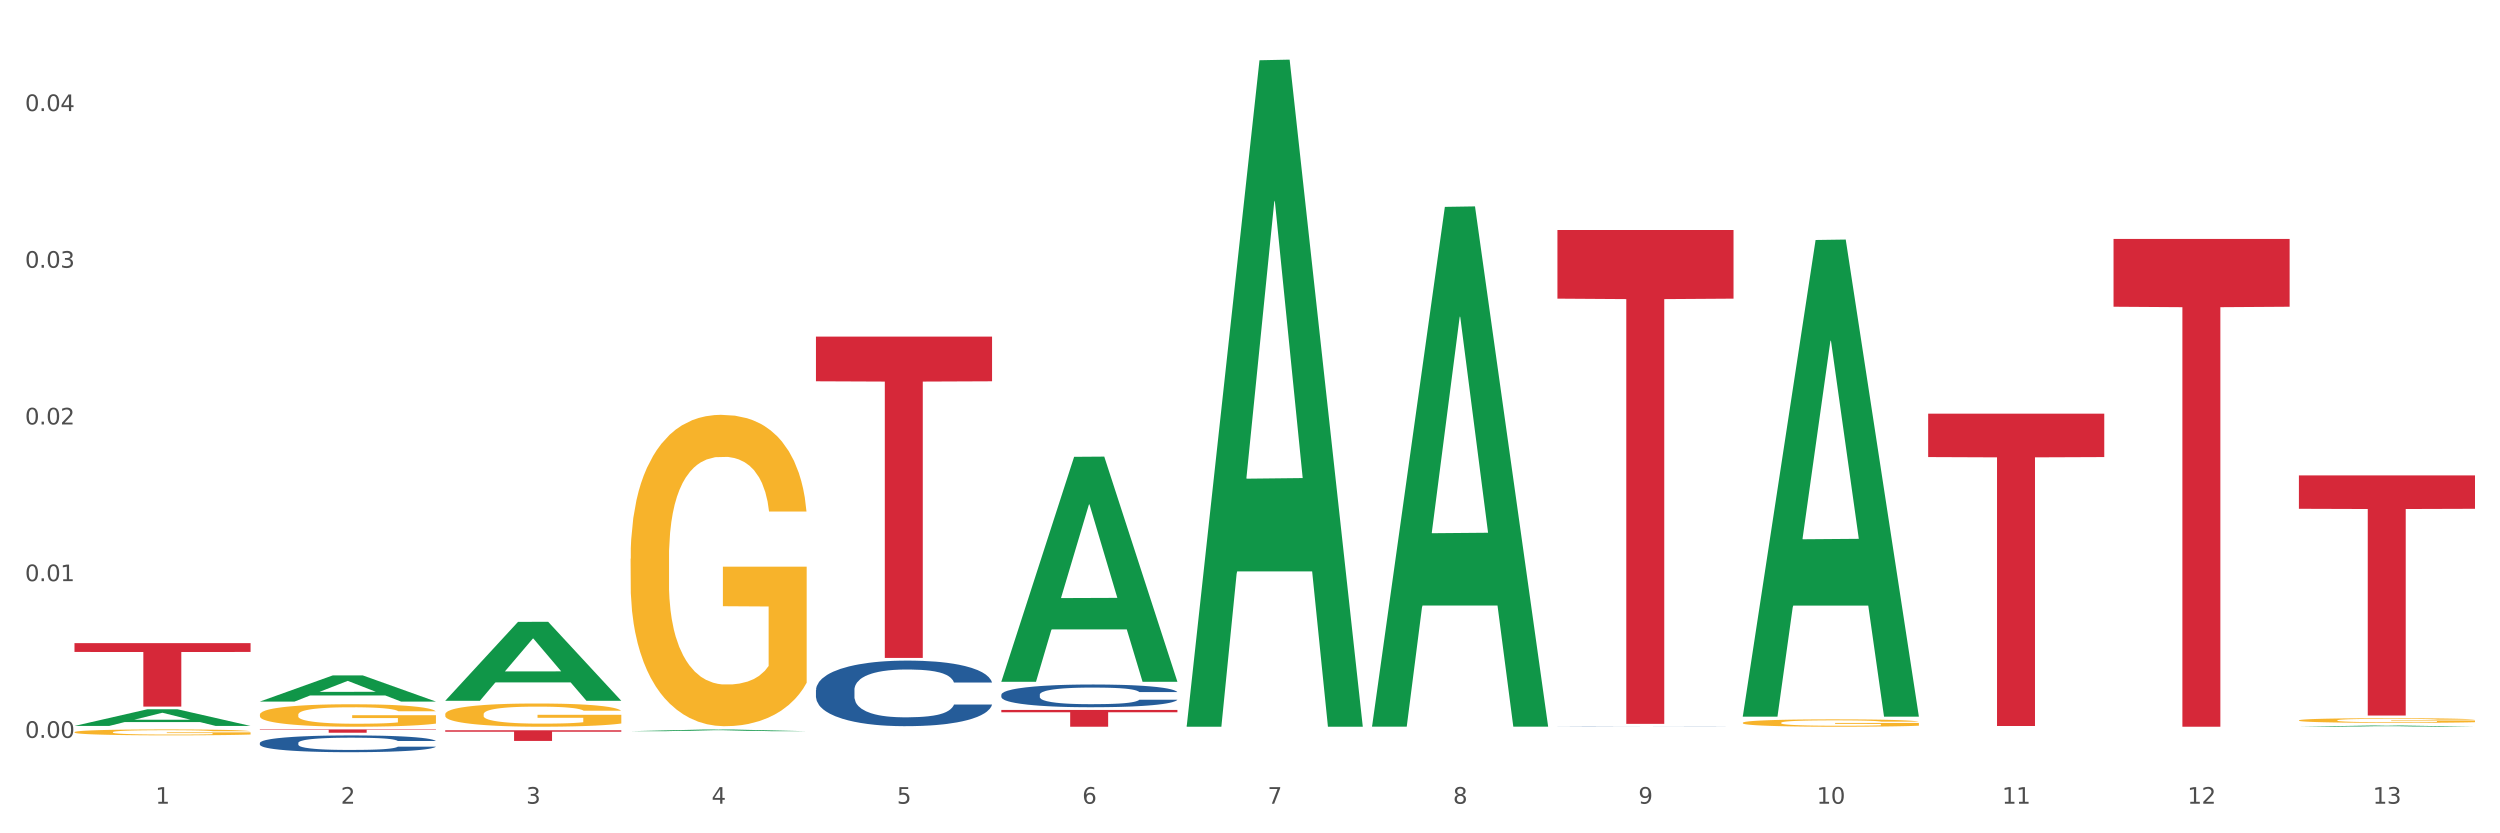 <?xml version="1.0" encoding="utf-8" standalone="no"?>
<!DOCTYPE svg PUBLIC "-//W3C//DTD SVG 1.1//EN"
  "http://www.w3.org/Graphics/SVG/1.1/DTD/svg11.dtd">
<svg xmlns:xlink="http://www.w3.org/1999/xlink" width="1080pt" height="360pt" viewBox="0 0 1080 360" xmlns="http://www.w3.org/2000/svg" version="1.1">
 <rect x="0" y="0" width="1080" height="360" fill="#333333" stroke="none"/>
 <defs>
  <style type="text/css">*{stroke-linejoin: round; stroke-linecap: butt}</style>
 </defs>
 <g id="figure_1">
  <g id="patch_1">
   <path d="M 0 360 
L 1080 360 
L 1080 0 
L 0 0 
z
" style="fill: #ffffff; stroke: #ffffff; stroke-linejoin: miter"/>
  </g>
  <g id="axes_1">
   <g id="matplotlib.axis_1">
    <g id="xtick_1">
     <g id="text_1">
      <!-- 1 -->
      <g style="fill: #4d4d4d" transform="translate(67.159 347.204) scale(0.096 -0.096)">
       <defs>
        <path id="DejaVuSans-31" d="M 794 531 
L 1825 531 
L 1825 4091 
L 703 3866 
L 703 4441 
L 1819 4666 
L 2450 4666 
L 2450 531 
L 3481 531 
L 3481 0 
L 794 0 
L 794 531 
z
" transform="scale(0.016)"/>
       </defs>
       <use xlink:href="#DejaVuSans-31"/>
      </g>
     </g>
    </g>
    <g id="xtick_2">
     <g id="text_2">
      <!-- 2 -->
      <g style="fill: #4d4d4d" transform="translate(147.238 347.204) scale(0.096 -0.096)">
       <defs>
        <path id="DejaVuSans-32" d="M 1228 531 
L 3431 531 
L 3431 0 
L 469 0 
L 469 531 
Q 828 903 1448 1529 
Q 2069 2156 2228 2338 
Q 2531 2678 2651 2914 
Q 2772 3150 2772 3378 
Q 2772 3750 2511 3984 
Q 2250 4219 1831 4219 
Q 1534 4219 1204 4116 
Q 875 4013 500 3803 
L 500 4441 
Q 881 4594 1212 4672 
Q 1544 4750 1819 4750 
Q 2544 4750 2975 4387 
Q 3406 4025 3406 3419 
Q 3406 3131 3298 2873 
Q 3191 2616 2906 2266 
Q 2828 2175 2409 1742 
Q 1991 1309 1228 531 
z
" transform="scale(0.016)"/>
       </defs>
       <use xlink:href="#DejaVuSans-32"/>
      </g>
     </g>
    </g>
    <g id="xtick_3">
     <g id="text_3">
      <!-- 3 -->
      <g style="fill: #4d4d4d" transform="translate(227.317 347.204) scale(0.096 -0.096)">
       <defs>
        <path id="DejaVuSans-33" d="M 2597 2516 
Q 3050 2419 3304 2112 
Q 3559 1806 3559 1356 
Q 3559 666 3084 287 
Q 2609 -91 1734 -91 
Q 1441 -91 1130 -33 
Q 819 25 488 141 
L 488 750 
Q 750 597 1062 519 
Q 1375 441 1716 441 
Q 2309 441 2620 675 
Q 2931 909 2931 1356 
Q 2931 1769 2642 2001 
Q 2353 2234 1838 2234 
L 1294 2234 
L 1294 2753 
L 1863 2753 
Q 2328 2753 2575 2939 
Q 2822 3125 2822 3475 
Q 2822 3834 2567 4026 
Q 2313 4219 1838 4219 
Q 1578 4219 1281 4162 
Q 984 4106 628 3988 
L 628 4550 
Q 988 4650 1302 4700 
Q 1616 4750 1894 4750 
Q 2613 4750 3031 4423 
Q 3450 4097 3450 3541 
Q 3450 3153 3228 2886 
Q 3006 2619 2597 2516 
z
" transform="scale(0.016)"/>
       </defs>
       <use xlink:href="#DejaVuSans-33"/>
      </g>
     </g>
    </g>
    <g id="xtick_4">
     <g id="text_4">
      <!-- 4 -->
      <g style="fill: #4d4d4d" transform="translate(307.396 347.204) scale(0.096 -0.096)">
       <defs>
        <path id="DejaVuSans-34" d="M 2419 4116 
L 825 1625 
L 2419 1625 
L 2419 4116 
z
M 2253 4666 
L 3047 4666 
L 3047 1625 
L 3713 1625 
L 3713 1100 
L 3047 1100 
L 3047 0 
L 2419 0 
L 2419 1100 
L 313 1100 
L 313 1709 
L 2253 4666 
z
" transform="scale(0.016)"/>
       </defs>
       <use xlink:href="#DejaVuSans-34"/>
      </g>
     </g>
    </g>
    <g id="xtick_5">
     <g id="text_5">
      <!-- 5 -->
      <g style="fill: #4d4d4d" transform="translate(387.475 347.204) scale(0.096 -0.096)">
       <defs>
        <path id="DejaVuSans-35" d="M 691 4666 
L 3169 4666 
L 3169 4134 
L 1269 4134 
L 1269 2991 
Q 1406 3038 1543 3061 
Q 1681 3084 1819 3084 
Q 2600 3084 3056 2656 
Q 3513 2228 3513 1497 
Q 3513 744 3044 326 
Q 2575 -91 1722 -91 
Q 1428 -91 1123 -41 
Q 819 9 494 109 
L 494 744 
Q 775 591 1075 516 
Q 1375 441 1709 441 
Q 2250 441 2565 725 
Q 2881 1009 2881 1497 
Q 2881 1984 2565 2268 
Q 2250 2553 1709 2553 
Q 1456 2553 1204 2497 
Q 953 2441 691 2322 
L 691 4666 
z
" transform="scale(0.016)"/>
       </defs>
       <use xlink:href="#DejaVuSans-35"/>
      </g>
     </g>
    </g>
    <g id="xtick_6">
     <g id="text_6">
      <!-- 6 -->
      <g style="fill: #4d4d4d" transform="translate(467.554 347.204) scale(0.096 -0.096)">
       <defs>
        <path id="DejaVuSans-36" d="M 2113 2584 
Q 1688 2584 1439 2293 
Q 1191 2003 1191 1497 
Q 1191 994 1439 701 
Q 1688 409 2113 409 
Q 2538 409 2786 701 
Q 3034 994 3034 1497 
Q 3034 2003 2786 2293 
Q 2538 2584 2113 2584 
z
M 3366 4563 
L 3366 3988 
Q 3128 4100 2886 4159 
Q 2644 4219 2406 4219 
Q 1781 4219 1451 3797 
Q 1122 3375 1075 2522 
Q 1259 2794 1537 2939 
Q 1816 3084 2150 3084 
Q 2853 3084 3261 2657 
Q 3669 2231 3669 1497 
Q 3669 778 3244 343 
Q 2819 -91 2113 -91 
Q 1303 -91 875 529 
Q 447 1150 447 2328 
Q 447 3434 972 4092 
Q 1497 4750 2381 4750 
Q 2619 4750 2861 4703 
Q 3103 4656 3366 4563 
z
" transform="scale(0.016)"/>
       </defs>
       <use xlink:href="#DejaVuSans-36"/>
      </g>
     </g>
    </g>
    <g id="xtick_7">
     <g id="text_7">
      <!-- 7 -->
      <g style="fill: #4d4d4d" transform="translate(547.634 347.204) scale(0.096 -0.096)">
       <defs>
        <path id="DejaVuSans-37" d="M 525 4666 
L 3525 4666 
L 3525 4397 
L 1831 0 
L 1172 0 
L 2766 4134 
L 525 4134 
L 525 4666 
z
" transform="scale(0.016)"/>
       </defs>
       <use xlink:href="#DejaVuSans-37"/>
      </g>
     </g>
    </g>
    <g id="xtick_8">
     <g id="text_8">
      <!-- 8 -->
      <g style="fill: #4d4d4d" transform="translate(627.713 347.204) scale(0.096 -0.096)">
       <defs>
        <path id="DejaVuSans-38" d="M 2034 2216 
Q 1584 2216 1326 1975 
Q 1069 1734 1069 1313 
Q 1069 891 1326 650 
Q 1584 409 2034 409 
Q 2484 409 2743 651 
Q 3003 894 3003 1313 
Q 3003 1734 2745 1975 
Q 2488 2216 2034 2216 
z
M 1403 2484 
Q 997 2584 770 2862 
Q 544 3141 544 3541 
Q 544 4100 942 4425 
Q 1341 4750 2034 4750 
Q 2731 4750 3128 4425 
Q 3525 4100 3525 3541 
Q 3525 3141 3298 2862 
Q 3072 2584 2669 2484 
Q 3125 2378 3379 2068 
Q 3634 1759 3634 1313 
Q 3634 634 3220 271 
Q 2806 -91 2034 -91 
Q 1263 -91 848 271 
Q 434 634 434 1313 
Q 434 1759 690 2068 
Q 947 2378 1403 2484 
z
M 1172 3481 
Q 1172 3119 1398 2916 
Q 1625 2713 2034 2713 
Q 2441 2713 2670 2916 
Q 2900 3119 2900 3481 
Q 2900 3844 2670 4047 
Q 2441 4250 2034 4250 
Q 1625 4250 1398 4047 
Q 1172 3844 1172 3481 
z
" transform="scale(0.016)"/>
       </defs>
       <use xlink:href="#DejaVuSans-38"/>
      </g>
     </g>
    </g>
    <g id="xtick_9">
     <g id="text_9">
      <!-- 9 -->
      <g style="fill: #4d4d4d" transform="translate(707.792 347.204) scale(0.096 -0.096)">
       <defs>
        <path id="DejaVuSans-39" d="M 703 97 
L 703 672 
Q 941 559 1184 500 
Q 1428 441 1663 441 
Q 2288 441 2617 861 
Q 2947 1281 2994 2138 
Q 2813 1869 2534 1725 
Q 2256 1581 1919 1581 
Q 1219 1581 811 2004 
Q 403 2428 403 3163 
Q 403 3881 828 4315 
Q 1253 4750 1959 4750 
Q 2769 4750 3195 4129 
Q 3622 3509 3622 2328 
Q 3622 1225 3098 567 
Q 2575 -91 1691 -91 
Q 1453 -91 1209 -44 
Q 966 3 703 97 
z
M 1959 2075 
Q 2384 2075 2632 2365 
Q 2881 2656 2881 3163 
Q 2881 3666 2632 3958 
Q 2384 4250 1959 4250 
Q 1534 4250 1286 3958 
Q 1038 3666 1038 3163 
Q 1038 2656 1286 2365 
Q 1534 2075 1959 2075 
z
" transform="scale(0.016)"/>
       </defs>
       <use xlink:href="#DejaVuSans-39"/>
      </g>
     </g>
    </g>
    <g id="xtick_10">
     <g id="text_10">
      <!-- 10 -->
      <g style="fill: #4d4d4d" transform="translate(784.817 347.204) scale(0.096 -0.096)">
       <defs>
        <path id="DejaVuSans-30" d="M 2034 4250 
Q 1547 4250 1301 3770 
Q 1056 3291 1056 2328 
Q 1056 1369 1301 889 
Q 1547 409 2034 409 
Q 2525 409 2770 889 
Q 3016 1369 3016 2328 
Q 3016 3291 2770 3770 
Q 2525 4250 2034 4250 
z
M 2034 4750 
Q 2819 4750 3233 4129 
Q 3647 3509 3647 2328 
Q 3647 1150 3233 529 
Q 2819 -91 2034 -91 
Q 1250 -91 836 529 
Q 422 1150 422 2328 
Q 422 3509 836 4129 
Q 1250 4750 2034 4750 
z
" transform="scale(0.016)"/>
       </defs>
       <use xlink:href="#DejaVuSans-31"/>
       <use xlink:href="#DejaVuSans-30" transform="translate(63.623 0)"/>
      </g>
     </g>
    </g>
    <g id="xtick_11">
     <g id="text_11">
      <!-- 11 -->
      <g style="fill: #4d4d4d" transform="translate(864.896 347.204) scale(0.096 -0.096)">
       <use xlink:href="#DejaVuSans-31"/>
       <use xlink:href="#DejaVuSans-31" transform="translate(63.623 0)"/>
      </g>
     </g>
    </g>
    <g id="xtick_12">
     <g id="text_12">
      <!-- 12 -->
      <g style="fill: #4d4d4d" transform="translate(944.975 347.204) scale(0.096 -0.096)">
       <use xlink:href="#DejaVuSans-31"/>
       <use xlink:href="#DejaVuSans-32" transform="translate(63.623 0)"/>
      </g>
     </g>
    </g>
    <g id="xtick_13">
     <g id="text_13">
      <!-- 13 -->
      <g style="fill: #4d4d4d" transform="translate(1025.054 347.204) scale(0.096 -0.096)">
       <use xlink:href="#DejaVuSans-31"/>
       <use xlink:href="#DejaVuSans-33" transform="translate(63.623 0)"/>
      </g>
     </g>
    </g>
    <g id="xtick_14"/>
    <g id="xtick_15"/>
    <g id="xtick_16"/>
    <g id="xtick_17"/>
    <g id="xtick_18"/>
    <g id="xtick_19"/>
    <g id="xtick_20"/>
    <g id="xtick_21"/>
    <g id="xtick_22"/>
    <g id="xtick_23"/>
    <g id="xtick_24"/>
    <g id="xtick_25"/>
   </g>
   <g id="matplotlib.axis_2">
    <g id="ytick_1">
     <g id="text_14">
      <!-- 0.00 -->
      <g style="fill: #4d4d4d" transform="translate(10.8 318.755) scale(0.096 -0.096)">
       <defs>
        <path id="DejaVuSans-2e" d="M 684 794 
L 1344 794 
L 1344 0 
L 684 0 
L 684 794 
z
" transform="scale(0.016)"/>
       </defs>
       <use xlink:href="#DejaVuSans-30"/>
       <use xlink:href="#DejaVuSans-2e" transform="translate(63.623 0)"/>
       <use xlink:href="#DejaVuSans-30" transform="translate(95.41 0)"/>
       <use xlink:href="#DejaVuSans-30" transform="translate(159.033 0)"/>
      </g>
     </g>
    </g>
    <g id="ytick_2">
     <g id="text_15">
      <!-- 0.01 -->
      <g style="fill: #4d4d4d" transform="translate(10.8 251.061) scale(0.096 -0.096)">
       <use xlink:href="#DejaVuSans-30"/>
       <use xlink:href="#DejaVuSans-2e" transform="translate(63.623 0)"/>
       <use xlink:href="#DejaVuSans-30" transform="translate(95.41 0)"/>
       <use xlink:href="#DejaVuSans-31" transform="translate(159.033 0)"/>
      </g>
     </g>
    </g>
    <g id="ytick_3">
     <g id="text_16">
      <!-- 0.02 -->
      <g style="fill: #4d4d4d" transform="translate(10.8 183.367) scale(0.096 -0.096)">
       <use xlink:href="#DejaVuSans-30"/>
       <use xlink:href="#DejaVuSans-2e" transform="translate(63.623 0)"/>
       <use xlink:href="#DejaVuSans-30" transform="translate(95.41 0)"/>
       <use xlink:href="#DejaVuSans-32" transform="translate(159.033 0)"/>
      </g>
     </g>
    </g>
    <g id="ytick_4">
     <g id="text_17">
      <!-- 0.03 -->
      <g style="fill: #4d4d4d" transform="translate(10.8 115.673) scale(0.096 -0.096)">
       <use xlink:href="#DejaVuSans-30"/>
       <use xlink:href="#DejaVuSans-2e" transform="translate(63.623 0)"/>
       <use xlink:href="#DejaVuSans-30" transform="translate(95.41 0)"/>
       <use xlink:href="#DejaVuSans-33" transform="translate(159.033 0)"/>
      </g>
     </g>
    </g>
    <g id="ytick_5">
     <g id="text_18">
      <!-- 0.04 -->
      <g style="fill: #4d4d4d" transform="translate(10.8 47.979) scale(0.096 -0.096)">
       <use xlink:href="#DejaVuSans-30"/>
       <use xlink:href="#DejaVuSans-2e" transform="translate(63.623 0)"/>
       <use xlink:href="#DejaVuSans-30" transform="translate(95.41 0)"/>
       <use xlink:href="#DejaVuSans-34" transform="translate(159.033 0)"/>
      </g>
     </g>
    </g>
    <g id="ytick_6"/>
    <g id="ytick_7"/>
    <g id="ytick_8"/>
    <g id="ytick_9"/>
   </g>
   <g id="PolyCollection_1">
    <path d="M 32.175 313.596 
L 32.253 313.589 
L 63.625 306.411 
L 76.644 306.404 
L 108.25 313.61 
L 93.192 313.61 
L 86.369 311.932 
L 53.978 311.932 
L 53.743 311.959 
L 47.155 313.61 
L 32.175 313.61 
L 32.175 313.596 
L 58.056 310.93 
L 82.291 310.924 
L 70.291 307.94 
L 70.134 307.926 
L 69.977 307.947 
L 57.978 310.924 
L 58.056 310.93 
L 32.175 313.596 
z
" clip-path="url(#p0617b5afbb)" style="fill: #109648"/>
    <path d="M 913.046 103.224 
L 989.121 103.224 
L 989.121 132.508 
L 959.196 132.706 
L 959.196 313.951 
L 942.791 313.951 
L 942.791 132.706 
L 913.046 132.508 
L 913.046 103.422 
L 913.046 103.224 
z
" clip-path="url(#p0617b5afbb)" style="fill: #d62839"/>
    <path d="M 832.967 178.7 
L 909.042 178.7 
L 909.042 197.452 
L 879.116 197.579 
L 879.116 313.639 
L 862.712 313.639 
L 862.712 197.579 
L 832.967 197.452 
L 832.967 178.827 
L 832.967 178.7 
z
" clip-path="url(#p0617b5afbb)" style="fill: #d62839"/>
    <path d="M 672.808 99.369 
L 748.883 99.369 
L 748.883 129.016 
L 718.958 129.216 
L 718.958 312.708 
L 702.553 312.708 
L 702.553 129.216 
L 672.808 129.016 
L 672.808 99.569 
L 672.808 99.369 
z
" clip-path="url(#p0617b5afbb)" style="fill: #d62839"/>
    <path d="M 432.571 306.687 
L 508.646 306.687 
L 508.646 307.697 
L 478.721 307.704 
L 478.721 313.951 
L 462.316 313.951 
L 462.316 307.704 
L 432.571 307.697 
L 432.571 306.694 
L 432.571 306.687 
z
" clip-path="url(#p0617b5afbb)" style="fill: #d62839"/>
    <path d="M 352.492 145.424 
L 428.567 145.424 
L 428.567 164.713 
L 398.641 164.843 
L 398.641 284.223 
L 382.237 284.223 
L 382.237 164.843 
L 352.492 164.713 
L 352.492 145.555 
L 352.492 145.424 
z
" clip-path="url(#p0617b5afbb)" style="fill: #d62839"/>
    <path d="M 192.333 315.471 
L 268.408 315.471 
L 268.408 316.112 
L 238.483 316.116 
L 238.483 320.085 
L 222.078 320.085 
L 222.078 316.116 
L 192.333 316.112 
L 192.333 315.475 
L 192.333 315.471 
z
" clip-path="url(#p0617b5afbb)" style="fill: #d62839"/>
    <path d="M 112.254 315.108 
L 188.329 315.108 
L 188.329 315.307 
L 158.404 315.309 
L 158.404 316.542 
L 141.999 316.542 
L 141.999 315.309 
L 112.254 315.307 
L 112.254 315.109 
L 112.254 315.108 
z
" clip-path="url(#p0617b5afbb)" style="fill: #d62839"/>
    <path d="M 993.125 205.386 
L 1069.2 205.386 
L 1069.2 219.799 
L 1039.275 219.896 
L 1039.275 309.103 
L 1022.87 309.103 
L 1022.87 219.896 
L 993.125 219.799 
L 993.125 205.483 
L 993.125 205.386 
z
" clip-path="url(#p0617b5afbb)" style="fill: #d62839"/>
    <path d="M 32.175 277.834 
L 108.25 277.834 
L 108.25 281.643 
L 78.325 281.669 
L 78.325 305.247 
L 61.92 305.247 
L 61.92 281.669 
L 32.175 281.643 
L 32.175 277.859 
L 32.175 277.834 
z
" clip-path="url(#p0617b5afbb)" style="fill: #d62839"/>
    <path d="M 352.492 298.109 
L 352.582 298.083 
L 352.582 297.359 
L 352.851 296.375 
L 353.84 294.564 
L 355.099 293.193 
L 357.258 291.589 
L 358.427 290.917 
L 359.955 290.166 
L 363.103 288.951 
L 366.699 287.916 
L 369.217 287.347 
L 371.106 286.984 
L 375.332 286.338 
L 377.76 286.053 
L 380.278 285.82 
L 382.436 285.665 
L 386.033 285.484 
L 388.911 285.406 
L 392.238 285.38 
L 395.025 285.406 
L 398.712 285.51 
L 404.108 285.82 
L 406.176 286.001 
L 408.963 286.312 
L 411.841 286.726 
L 414.179 287.14 
L 416.877 287.735 
L 419.664 288.511 
L 422.362 289.494 
L 424.25 290.399 
L 425.779 291.357 
L 427.128 292.521 
L 428.117 293.788 
L 428.567 294.849 
L 412.111 294.849 
L 411.661 293.892 
L 410.762 292.857 
L 409.863 292.158 
L 408.874 291.589 
L 407.345 290.943 
L 405.996 290.529 
L 403.748 290.037 
L 401.68 289.727 
L 399.971 289.546 
L 397.903 289.39 
L 393.497 289.235 
L 390.349 289.235 
L 388.371 289.287 
L 385.943 289.416 
L 383.875 289.597 
L 381.447 289.908 
L 379.559 290.244 
L 377.67 290.684 
L 376.591 290.994 
L 374.972 291.563 
L 373.893 292.029 
L 372.455 292.831 
L 371.645 293.4 
L 370.207 294.875 
L 369.577 295.961 
L 369.307 296.712 
L 369.127 297.54 
L 369.127 301.575 
L 369.667 303.386 
L 370.117 304.163 
L 370.836 305.042 
L 372.185 306.18 
L 374.163 307.293 
L 376.231 308.095 
L 377.94 308.586 
L 379.559 308.949 
L 381.177 309.233 
L 383.155 309.492 
L 384.774 309.647 
L 387.202 309.802 
L 390.08 309.88 
L 392.328 309.88 
L 396.914 309.751 
L 398.982 309.621 
L 400.96 309.44 
L 403.118 309.156 
L 404.827 308.845 
L 405.816 308.612 
L 407.435 308.121 
L 408.694 307.603 
L 409.773 307.008 
L 410.492 306.491 
L 411.302 305.715 
L 411.931 304.835 
L 412.111 304.369 
L 428.567 304.369 
L 428.207 305.301 
L 427.578 306.206 
L 426.319 307.422 
L 425.33 308.121 
L 423.801 308.974 
L 422.182 309.699 
L 419.934 310.501 
L 417.866 311.096 
L 415.708 311.613 
L 413.37 312.079 
L 409.143 312.726 
L 407.615 312.907 
L 404.377 313.217 
L 401.86 313.398 
L 398.173 313.579 
L 394.396 313.683 
L 390.439 313.709 
L 386.932 313.657 
L 383.066 313.502 
L 380.638 313.347 
L 377.94 313.114 
L 374.793 312.752 
L 371.825 312.312 
L 369.038 311.794 
L 366.43 311.199 
L 364.002 310.527 
L 360.854 309.414 
L 358.516 308.328 
L 356.808 307.319 
L 355.639 306.465 
L 354.47 305.378 
L 353.84 304.628 
L 352.851 302.817 
L 352.492 301.136 
L 352.492 298.109 
z
" clip-path="url(#p0617b5afbb)" style="fill: #255c99"/>
    <path d="M 432.571 300.118 
L 432.661 300.109 
L 432.661 299.858 
L 432.93 299.517 
L 433.92 298.888 
L 435.179 298.413 
L 437.337 297.856 
L 438.506 297.623 
L 440.034 297.362 
L 443.182 296.941 
L 446.779 296.582 
L 449.297 296.384 
L 451.185 296.258 
L 455.411 296.034 
L 457.839 295.935 
L 460.357 295.855 
L 462.515 295.801 
L 466.112 295.738 
L 468.99 295.711 
L 472.317 295.702 
L 475.105 295.711 
L 478.791 295.747 
L 484.187 295.855 
L 486.255 295.917 
L 489.043 296.025 
L 491.92 296.169 
L 494.258 296.312 
L 496.956 296.519 
L 499.744 296.788 
L 502.441 297.129 
L 504.33 297.443 
L 505.858 297.775 
L 507.207 298.179 
L 508.196 298.619 
L 508.646 298.987 
L 492.19 298.987 
L 491.74 298.655 
L 490.841 298.296 
L 489.942 298.054 
L 488.953 297.856 
L 487.424 297.632 
L 486.075 297.488 
L 483.827 297.318 
L 481.759 297.21 
L 480.05 297.147 
L 477.982 297.093 
L 473.576 297.039 
L 470.429 297.039 
L 468.45 297.057 
L 466.022 297.102 
L 463.954 297.165 
L 461.526 297.273 
L 459.638 297.389 
L 457.749 297.542 
L 456.67 297.65 
L 455.052 297.847 
L 453.973 298.009 
L 452.534 298.287 
L 451.724 298.484 
L 450.286 298.996 
L 449.656 299.373 
L 449.386 299.633 
L 449.207 299.92 
L 449.207 301.321 
L 449.746 301.949 
L 450.196 302.218 
L 450.915 302.523 
L 452.264 302.918 
L 454.242 303.304 
L 456.311 303.582 
L 458.019 303.753 
L 459.638 303.879 
L 461.256 303.977 
L 463.235 304.067 
L 464.853 304.121 
L 467.281 304.175 
L 470.159 304.202 
L 472.407 304.202 
L 476.993 304.157 
L 479.061 304.112 
L 481.039 304.049 
L 483.198 303.95 
L 484.906 303.843 
L 485.895 303.762 
L 487.514 303.591 
L 488.773 303.412 
L 489.852 303.205 
L 490.571 303.026 
L 491.381 302.757 
L 492.01 302.452 
L 492.19 302.29 
L 508.646 302.29 
L 508.286 302.613 
L 507.657 302.927 
L 506.398 303.349 
L 505.409 303.591 
L 503.88 303.888 
L 502.261 304.139 
L 500.013 304.417 
L 497.945 304.624 
L 495.787 304.803 
L 493.449 304.965 
L 489.222 305.189 
L 487.694 305.252 
L 484.457 305.36 
L 481.939 305.422 
L 478.252 305.485 
L 474.475 305.521 
L 470.518 305.53 
L 467.011 305.512 
L 463.145 305.458 
L 460.717 305.404 
L 458.019 305.324 
L 454.872 305.198 
L 451.904 305.045 
L 449.117 304.866 
L 446.509 304.659 
L 444.081 304.426 
L 440.934 304.04 
L 438.596 303.663 
L 436.887 303.313 
L 435.718 303.017 
L 434.549 302.64 
L 433.92 302.38 
L 432.93 301.751 
L 432.571 301.168 
L 432.571 300.118 
z
" clip-path="url(#p0617b5afbb)" style="fill: #255c99"/>
    <path d="M 672.808 313.904 
L 672.898 313.904 
L 672.898 313.902 
L 673.168 313.899 
L 674.157 313.893 
L 675.416 313.889 
L 677.574 313.884 
L 678.743 313.882 
L 680.272 313.88 
L 683.419 313.876 
L 687.016 313.873 
L 689.534 313.872 
L 691.422 313.87 
L 695.649 313.869 
L 698.077 313.868 
L 700.595 313.867 
L 702.753 313.867 
L 706.35 313.866 
L 709.227 313.866 
L 712.554 313.866 
L 715.342 313.866 
L 719.029 313.866 
L 724.424 313.867 
L 726.492 313.868 
L 729.28 313.868 
L 732.158 313.87 
L 734.496 313.871 
L 737.193 313.873 
L 739.981 313.875 
L 742.679 313.878 
L 744.567 313.881 
L 746.096 313.884 
L 747.445 313.887 
L 748.434 313.891 
L 748.883 313.894 
L 732.427 313.894 
L 731.978 313.891 
L 731.079 313.888 
L 730.179 313.886 
L 729.19 313.884 
L 727.661 313.882 
L 726.313 313.881 
L 724.065 313.88 
L 721.996 313.879 
L 720.288 313.878 
L 718.22 313.878 
L 713.813 313.877 
L 710.666 313.877 
L 708.688 313.877 
L 706.26 313.878 
L 704.191 313.878 
L 701.764 313.879 
L 699.875 313.88 
L 697.987 313.882 
L 696.908 313.883 
L 695.289 313.884 
L 694.21 313.886 
L 692.771 313.888 
L 691.962 313.89 
L 690.523 313.894 
L 689.894 313.897 
L 689.624 313.9 
L 689.444 313.902 
L 689.444 313.914 
L 689.984 313.92 
L 690.433 313.922 
L 691.153 313.925 
L 692.501 313.928 
L 694.48 313.931 
L 696.548 313.934 
L 698.257 313.935 
L 699.875 313.936 
L 701.494 313.937 
L 703.472 313.938 
L 705.091 313.939 
L 707.519 313.939 
L 710.396 313.939 
L 712.644 313.939 
L 717.23 313.939 
L 719.299 313.938 
L 721.277 313.938 
L 723.435 313.937 
L 725.144 313.936 
L 726.133 313.935 
L 727.751 313.934 
L 729.01 313.932 
L 730.089 313.931 
L 730.809 313.929 
L 731.618 313.927 
L 732.248 313.924 
L 732.427 313.923 
L 748.883 313.923 
L 748.524 313.925 
L 747.894 313.928 
L 746.635 313.932 
L 745.646 313.934 
L 744.117 313.937 
L 742.499 313.939 
L 740.251 313.941 
L 738.183 313.943 
L 736.024 313.944 
L 733.686 313.946 
L 729.46 313.948 
L 727.931 313.948 
L 724.694 313.949 
L 722.176 313.95 
L 718.489 313.95 
L 714.713 313.951 
L 710.756 313.951 
L 707.249 313.951 
L 703.382 313.95 
L 700.954 313.95 
L 698.257 313.949 
L 695.109 313.948 
L 692.142 313.947 
L 689.354 313.945 
L 686.746 313.943 
L 684.318 313.941 
L 681.171 313.938 
L 678.833 313.935 
L 677.125 313.932 
L 675.956 313.929 
L 674.787 313.926 
L 674.157 313.923 
L 673.168 313.918 
L 672.808 313.913 
L 672.808 313.904 
z
" clip-path="url(#p0617b5afbb)" style="fill: #255c99"/>
    <path d="M 993.125 311.191 
L 993.215 311.189 
L 993.215 311.123 
L 993.394 311.066 
L 994.292 310.928 
L 995.64 310.814 
L 996.628 310.754 
L 997.616 310.704 
L 998.783 310.654 
L 1000.22 310.603 
L 1002.825 310.527 
L 1004.442 310.489 
L 1006.418 310.448 
L 1010.01 310.389 
L 1012.615 310.356 
L 1015.31 310.329 
L 1019.711 310.296 
L 1022.585 310.281 
L 1025.639 310.27 
L 1029.321 310.263 
L 1032.105 310.261 
L 1038.213 310.266 
L 1043.422 310.283 
L 1045.937 310.296 
L 1049.171 310.318 
L 1050.877 310.332 
L 1053.662 310.362 
L 1056.536 310.401 
L 1058.512 310.434 
L 1061.476 310.496 
L 1063.721 310.559 
L 1065.787 310.636 
L 1066.865 310.689 
L 1067.673 310.739 
L 1068.392 310.796 
L 1069.11 310.886 
L 1052.943 310.886 
L 1052.314 310.822 
L 1051.326 310.761 
L 1049.889 310.702 
L 1048.632 310.665 
L 1046.476 310.619 
L 1044.5 310.59 
L 1042.434 310.568 
L 1039.92 310.549 
L 1037.944 310.54 
L 1035.159 310.533 
L 1029.68 310.535 
L 1025.998 310.549 
L 1023.483 310.568 
L 1021.866 310.584 
L 1020.429 310.603 
L 1018.813 310.628 
L 1016.926 310.667 
L 1015.579 310.702 
L 1014.232 310.746 
L 1013.154 310.79 
L 1012.166 310.842 
L 1011.358 310.897 
L 1010.729 310.954 
L 1010.19 311.024 
L 1009.741 311.14 
L 1009.741 311.391 
L 1009.921 311.448 
L 1010.37 311.524 
L 1010.909 311.581 
L 1011.807 311.649 
L 1012.615 311.695 
L 1014.142 311.761 
L 1015.849 311.816 
L 1017.196 311.851 
L 1018.543 311.881 
L 1020.878 311.921 
L 1023.483 311.954 
L 1025.728 311.974 
L 1028.782 311.993 
L 1030.848 312 
L 1032.644 312.004 
L 1037.045 312.004 
L 1040.189 311.998 
L 1043.692 311.985 
L 1046.386 311.969 
L 1048.632 311.949 
L 1051.147 311.915 
L 1052.763 311.884 
L 1052.763 311.5 
L 1033.004 311.498 
L 1033.004 311.243 
L 1069.2 311.243 
L 1069.2 311.993 
L 1067.673 312.031 
L 1065.967 312.066 
L 1064.17 312.097 
L 1061.476 312.136 
L 1058.242 312.173 
L 1055.368 312.199 
L 1052.314 312.221 
L 1048.722 312.241 
L 1044.051 312.259 
L 1041.177 312.267 
L 1037.584 312.272 
L 1033.363 312.274 
L 1029.68 312.27 
L 1026.088 312.261 
L 1022.315 312.245 
L 1018.633 312.221 
L 1015.849 312.197 
L 1013.064 312.167 
L 1010.1 312.129 
L 1007.765 312.092 
L 1005.969 312.059 
L 1003.993 312.017 
L 1001.837 311.961 
L 1000.22 311.912 
L 998.783 311.86 
L 997.256 311.794 
L 996.179 311.737 
L 995.101 311.665 
L 994.472 311.612 
L 993.754 311.529 
L 993.215 311.414 
L 993.125 311.191 
z
" clip-path="url(#p0617b5afbb)" style="fill: #f7b32b"/>
    <path d="M 752.887 312.236 
L 752.977 312.233 
L 752.977 312.128 
L 753.157 312.038 
L 754.055 311.819 
L 755.402 311.639 
L 756.39 311.543 
L 757.378 311.464 
L 758.546 311.386 
L 759.983 311.304 
L 762.588 311.185 
L 764.204 311.124 
L 766.18 311.059 
L 769.773 310.966 
L 772.378 310.914 
L 775.072 310.87 
L 779.473 310.818 
L 782.347 310.795 
L 785.401 310.777 
L 789.084 310.765 
L 791.868 310.762 
L 797.976 310.771 
L 803.185 310.797 
L 805.7 310.818 
L 808.933 310.853 
L 810.64 310.876 
L 813.424 310.923 
L 816.298 310.984 
L 818.274 311.036 
L 821.238 311.135 
L 823.484 311.234 
L 825.549 311.356 
L 826.627 311.441 
L 827.436 311.52 
L 828.154 311.61 
L 828.873 311.752 
L 812.706 311.752 
L 812.077 311.651 
L 811.089 311.554 
L 809.652 311.461 
L 808.394 311.403 
L 806.239 311.33 
L 804.263 311.284 
L 802.197 311.249 
L 799.682 311.22 
L 797.706 311.205 
L 794.922 311.193 
L 789.443 311.196 
L 785.76 311.22 
L 783.246 311.249 
L 781.629 311.275 
L 780.192 311.304 
L 778.575 311.345 
L 776.689 311.406 
L 775.342 311.461 
L 773.994 311.531 
L 772.917 311.601 
L 771.929 311.683 
L 771.12 311.77 
L 770.492 311.86 
L 769.953 311.971 
L 769.504 312.154 
L 769.504 312.553 
L 769.683 312.643 
L 770.132 312.763 
L 770.671 312.853 
L 771.569 312.961 
L 772.378 313.034 
L 773.905 313.138 
L 775.611 313.226 
L 776.958 313.281 
L 778.306 313.328 
L 780.641 313.392 
L 783.246 313.444 
L 785.491 313.476 
L 788.545 313.505 
L 790.611 313.517 
L 792.407 313.523 
L 796.808 313.523 
L 799.952 313.514 
L 803.454 313.494 
L 806.149 313.467 
L 808.394 313.435 
L 810.909 313.383 
L 812.526 313.333 
L 812.526 312.725 
L 792.766 312.722 
L 792.766 312.317 
L 828.963 312.317 
L 828.963 313.505 
L 827.436 313.566 
L 825.729 313.622 
L 823.933 313.671 
L 821.238 313.732 
L 818.005 313.791 
L 815.131 313.831 
L 812.077 313.866 
L 808.484 313.898 
L 803.814 313.927 
L 800.94 313.939 
L 797.347 313.948 
L 793.125 313.951 
L 789.443 313.945 
L 785.85 313.93 
L 782.078 313.904 
L 778.395 313.866 
L 775.611 313.828 
L 772.827 313.782 
L 769.863 313.721 
L 767.528 313.662 
L 765.731 313.61 
L 763.755 313.543 
L 761.6 313.456 
L 759.983 313.377 
L 758.546 313.296 
L 757.019 313.191 
L 755.941 313.101 
L 754.863 312.987 
L 754.235 312.903 
L 753.516 312.772 
L 752.977 312.588 
L 752.887 312.236 
z
" clip-path="url(#p0617b5afbb)" style="fill: #f7b32b"/>
    <path d="M 272.412 241.363 
L 272.502 241.24 
L 272.502 236.817 
L 272.682 233.008 
L 273.58 223.794 
L 274.927 216.177 
L 275.915 212.123 
L 276.903 208.805 
L 278.071 205.488 
L 279.508 202.048 
L 282.113 197.011 
L 283.729 194.431 
L 285.705 191.728 
L 289.298 187.797 
L 291.903 185.585 
L 294.597 183.743 
L 298.998 181.531 
L 301.873 180.548 
L 304.926 179.811 
L 308.609 179.32 
L 311.393 179.197 
L 317.501 179.565 
L 322.71 180.671 
L 325.225 181.531 
L 328.458 183.005 
L 330.165 183.988 
L 332.949 185.954 
L 335.823 188.534 
L 337.799 190.745 
L 340.763 194.923 
L 343.009 199.1 
L 345.075 204.26 
L 346.152 207.823 
L 346.961 211.14 
L 347.679 214.948 
L 348.398 220.968 
L 332.231 220.968 
L 331.602 216.668 
L 330.614 212.614 
L 329.177 208.683 
L 327.919 206.225 
L 325.764 203.154 
L 323.788 201.188 
L 321.722 199.714 
L 319.207 198.485 
L 317.231 197.871 
L 314.447 197.38 
L 308.968 197.503 
L 305.286 198.485 
L 302.771 199.714 
L 301.154 200.82 
L 299.717 202.048 
L 298.1 203.768 
L 296.214 206.348 
L 294.867 208.683 
L 293.52 211.631 
L 292.442 214.58 
L 291.454 218.02 
L 290.645 221.705 
L 290.017 225.514 
L 289.478 230.183 
L 289.029 237.923 
L 289.029 254.754 
L 289.208 258.563 
L 289.657 263.6 
L 290.196 267.408 
L 291.094 271.954 
L 291.903 275.025 
L 293.43 279.448 
L 295.136 283.134 
L 296.483 285.468 
L 297.831 287.434 
L 300.166 290.137 
L 302.771 292.348 
L 305.016 293.7 
L 308.07 294.928 
L 310.136 295.42 
L 311.932 295.665 
L 316.333 295.665 
L 319.477 295.297 
L 322.98 294.437 
L 325.674 293.331 
L 327.919 291.98 
L 330.434 289.768 
L 332.051 287.68 
L 332.051 262.003 
L 312.291 261.88 
L 312.291 244.803 
L 348.488 244.803 
L 348.488 294.928 
L 346.961 297.508 
L 345.254 299.843 
L 343.458 301.931 
L 340.763 304.511 
L 337.53 306.968 
L 334.656 308.688 
L 331.602 310.163 
L 328.009 311.514 
L 323.339 312.743 
L 320.465 313.234 
L 316.872 313.603 
L 312.651 313.725 
L 308.968 313.48 
L 305.375 312.865 
L 301.603 311.76 
L 297.921 310.163 
L 295.136 308.565 
L 292.352 306.6 
L 289.388 304.02 
L 287.053 301.563 
L 285.256 299.351 
L 283.28 296.525 
L 281.125 292.84 
L 279.508 289.523 
L 278.071 286.083 
L 276.544 281.66 
L 275.466 277.851 
L 274.388 273.06 
L 273.76 269.497 
L 273.041 263.968 
L 272.502 256.228 
L 272.412 241.363 
z
" clip-path="url(#p0617b5afbb)" style="fill: #f7b32b"/>
    <path d="M 192.333 308.551 
L 192.423 308.542 
L 192.423 308.212 
L 192.603 307.928 
L 193.501 307.24 
L 194.848 306.672 
L 195.836 306.369 
L 196.824 306.122 
L 197.992 305.874 
L 199.429 305.618 
L 202.034 305.242 
L 203.65 305.049 
L 205.626 304.848 
L 209.219 304.554 
L 211.824 304.389 
L 214.518 304.252 
L 218.919 304.087 
L 221.793 304.013 
L 224.847 303.958 
L 228.53 303.922 
L 231.314 303.913 
L 237.422 303.94 
L 242.631 304.023 
L 245.146 304.087 
L 248.379 304.197 
L 250.086 304.27 
L 252.87 304.417 
L 255.744 304.609 
L 257.72 304.774 
L 260.684 305.086 
L 262.93 305.398 
L 264.995 305.783 
L 266.073 306.048 
L 266.882 306.296 
L 267.6 306.58 
L 268.319 307.029 
L 252.152 307.029 
L 251.523 306.709 
L 250.535 306.406 
L 249.098 306.113 
L 247.84 305.929 
L 245.685 305.7 
L 243.709 305.553 
L 241.643 305.443 
L 239.128 305.352 
L 237.152 305.306 
L 234.368 305.269 
L 228.889 305.278 
L 225.206 305.352 
L 222.692 305.443 
L 221.075 305.526 
L 219.638 305.618 
L 218.021 305.746 
L 216.135 305.938 
L 214.788 306.113 
L 213.44 306.333 
L 212.363 306.553 
L 211.375 306.809 
L 210.566 307.084 
L 209.937 307.369 
L 209.399 307.717 
L 208.949 308.294 
L 208.949 309.55 
L 209.129 309.835 
L 209.578 310.21 
L 210.117 310.495 
L 211.015 310.834 
L 211.824 311.063 
L 213.351 311.393 
L 215.057 311.668 
L 216.404 311.842 
L 217.752 311.989 
L 220.087 312.191 
L 222.692 312.356 
L 224.937 312.456 
L 227.991 312.548 
L 230.057 312.585 
L 231.853 312.603 
L 236.254 312.603 
L 239.398 312.576 
L 242.9 312.511 
L 245.595 312.429 
L 247.84 312.328 
L 250.355 312.163 
L 251.972 312.007 
L 251.972 310.091 
L 232.212 310.082 
L 232.212 308.808 
L 268.408 308.808 
L 268.408 312.548 
L 266.882 312.741 
L 265.175 312.915 
L 263.379 313.071 
L 260.684 313.263 
L 257.451 313.447 
L 254.577 313.575 
L 251.523 313.685 
L 247.93 313.786 
L 243.26 313.877 
L 240.386 313.914 
L 236.793 313.942 
L 232.571 313.951 
L 228.889 313.932 
L 225.296 313.887 
L 221.524 313.804 
L 217.841 313.685 
L 215.057 313.566 
L 212.273 313.419 
L 209.309 313.227 
L 206.974 313.043 
L 205.177 312.878 
L 203.201 312.667 
L 201.046 312.392 
L 199.429 312.145 
L 197.992 311.888 
L 196.465 311.558 
L 195.387 311.274 
L 194.309 310.916 
L 193.681 310.65 
L 192.962 310.238 
L 192.423 309.66 
L 192.333 308.551 
z
" clip-path="url(#p0617b5afbb)" style="fill: #f7b32b"/>
    <path d="M 112.254 320.957 
L 112.344 320.95 
L 112.344 320.765 
L 112.614 320.513 
L 113.603 320.05 
L 114.862 319.699 
L 117.02 319.288 
L 118.189 319.116 
L 119.718 318.924 
L 122.865 318.613 
L 126.462 318.348 
L 128.98 318.202 
L 130.868 318.11 
L 135.095 317.944 
L 137.523 317.871 
L 140.04 317.812 
L 142.199 317.772 
L 145.796 317.726 
L 148.673 317.706 
L 152 317.699 
L 154.788 317.706 
L 158.475 317.732 
L 163.87 317.812 
L 165.938 317.858 
L 168.726 317.938 
L 171.604 318.044 
L 173.942 318.149 
L 176.639 318.302 
L 179.427 318.5 
L 182.125 318.752 
L 184.013 318.984 
L 185.542 319.229 
L 186.891 319.527 
L 187.88 319.851 
L 188.329 320.123 
L 171.873 320.123 
L 171.424 319.878 
L 170.525 319.613 
L 169.625 319.434 
L 168.636 319.288 
L 167.107 319.123 
L 165.759 319.017 
L 163.51 318.891 
L 161.442 318.812 
L 159.734 318.765 
L 157.665 318.726 
L 153.259 318.686 
L 150.112 318.686 
L 148.134 318.699 
L 145.706 318.732 
L 143.637 318.778 
L 141.209 318.858 
L 139.321 318.944 
L 137.433 319.057 
L 136.354 319.136 
L 134.735 319.282 
L 133.656 319.401 
L 132.217 319.606 
L 131.408 319.752 
L 129.969 320.129 
L 129.34 320.407 
L 129.07 320.599 
L 128.89 320.811 
L 128.89 321.844 
L 129.43 322.308 
L 129.879 322.506 
L 130.599 322.731 
L 131.947 323.023 
L 133.926 323.307 
L 135.994 323.513 
L 137.702 323.638 
L 139.321 323.731 
L 140.94 323.804 
L 142.918 323.87 
L 144.537 323.91 
L 146.965 323.95 
L 149.842 323.97 
L 152.09 323.97 
L 156.676 323.936 
L 158.745 323.903 
L 160.723 323.857 
L 162.881 323.784 
L 164.59 323.705 
L 165.579 323.645 
L 167.197 323.519 
L 168.456 323.387 
L 169.535 323.235 
L 170.255 323.102 
L 171.064 322.904 
L 171.694 322.678 
L 171.873 322.559 
L 188.329 322.559 
L 187.97 322.798 
L 187.34 323.029 
L 186.081 323.341 
L 185.092 323.519 
L 183.563 323.738 
L 181.945 323.923 
L 179.697 324.128 
L 177.628 324.281 
L 175.47 324.413 
L 173.132 324.532 
L 168.906 324.698 
L 167.377 324.744 
L 164.14 324.824 
L 161.622 324.87 
L 157.935 324.916 
L 154.158 324.943 
L 150.202 324.95 
L 146.695 324.936 
L 142.828 324.897 
L 140.4 324.857 
L 137.702 324.797 
L 134.555 324.705 
L 131.588 324.592 
L 128.8 324.46 
L 126.192 324.307 
L 123.764 324.135 
L 120.617 323.85 
L 118.279 323.572 
L 116.57 323.314 
L 115.401 323.096 
L 114.232 322.817 
L 113.603 322.625 
L 112.614 322.162 
L 112.254 321.732 
L 112.254 320.957 
z
" clip-path="url(#p0617b5afbb)" style="fill: #255c99"/>
    <path d="M 112.254 308.727 
L 112.344 308.718 
L 112.344 308.399 
L 112.524 308.124 
L 113.422 307.459 
L 114.769 306.909 
L 115.757 306.616 
L 116.745 306.377 
L 117.913 306.137 
L 119.35 305.889 
L 121.954 305.525 
L 123.571 305.339 
L 125.547 305.144 
L 129.14 304.86 
L 131.744 304.701 
L 134.439 304.568 
L 138.84 304.408 
L 141.714 304.337 
L 144.768 304.284 
L 148.45 304.248 
L 151.235 304.239 
L 157.342 304.266 
L 162.552 304.346 
L 165.067 304.408 
L 168.3 304.514 
L 170.007 304.585 
L 172.791 304.727 
L 175.665 304.913 
L 177.641 305.073 
L 180.605 305.375 
L 182.85 305.676 
L 184.916 306.049 
L 185.994 306.306 
L 186.802 306.545 
L 187.521 306.82 
L 188.24 307.255 
L 172.072 307.255 
L 171.444 306.944 
L 170.456 306.652 
L 169.019 306.368 
L 167.761 306.191 
L 165.606 305.969 
L 163.63 305.827 
L 161.564 305.72 
L 159.049 305.632 
L 157.073 305.587 
L 154.289 305.552 
L 148.81 305.561 
L 145.127 305.632 
L 142.612 305.72 
L 140.996 305.8 
L 139.559 305.889 
L 137.942 306.013 
L 136.056 306.199 
L 134.708 306.368 
L 133.361 306.581 
L 132.283 306.794 
L 131.295 307.042 
L 130.487 307.308 
L 129.858 307.583 
L 129.319 307.92 
L 128.87 308.479 
L 128.87 309.694 
L 129.05 309.969 
L 129.499 310.332 
L 130.038 310.607 
L 130.936 310.935 
L 131.744 311.157 
L 133.271 311.476 
L 134.978 311.742 
L 136.325 311.911 
L 137.672 312.053 
L 140.008 312.248 
L 142.612 312.408 
L 144.858 312.505 
L 147.912 312.594 
L 149.977 312.629 
L 151.774 312.647 
L 156.175 312.647 
L 159.318 312.62 
L 162.821 312.558 
L 165.516 312.479 
L 167.761 312.381 
L 170.276 312.221 
L 171.893 312.071 
L 171.893 310.217 
L 152.133 310.208 
L 152.133 308.975 
L 188.329 308.975 
L 188.329 312.594 
L 186.802 312.78 
L 185.096 312.949 
L 183.3 313.099 
L 180.605 313.286 
L 177.372 313.463 
L 174.497 313.587 
L 171.444 313.694 
L 167.851 313.791 
L 163.181 313.88 
L 160.306 313.915 
L 156.714 313.942 
L 152.492 313.951 
L 148.81 313.933 
L 145.217 313.889 
L 141.445 313.809 
L 137.762 313.694 
L 134.978 313.578 
L 132.194 313.436 
L 129.23 313.25 
L 126.894 313.073 
L 125.098 312.913 
L 123.122 312.709 
L 120.966 312.443 
L 119.35 312.204 
L 117.913 311.955 
L 116.386 311.636 
L 115.308 311.361 
L 114.23 311.015 
L 113.601 310.758 
L 112.883 310.359 
L 112.344 309.8 
L 112.254 308.727 
z
" clip-path="url(#p0617b5afbb)" style="fill: #f7b32b"/>
    <path d="M 32.175 316.292 
L 32.265 316.29 
L 32.265 316.206 
L 32.444 316.133 
L 33.343 315.958 
L 34.69 315.813 
L 35.678 315.735 
L 36.666 315.672 
L 37.833 315.609 
L 39.271 315.543 
L 41.875 315.448 
L 43.492 315.398 
L 45.468 315.347 
L 49.061 315.272 
L 51.665 315.23 
L 54.36 315.195 
L 58.761 315.153 
L 61.635 315.134 
L 64.689 315.12 
L 68.371 315.11 
L 71.156 315.108 
L 77.263 315.115 
L 82.473 315.136 
L 84.988 315.153 
L 88.221 315.181 
L 89.927 315.199 
L 92.712 315.237 
L 95.586 315.286 
L 97.562 315.328 
L 100.526 315.408 
L 102.771 315.487 
L 104.837 315.586 
L 105.915 315.653 
L 106.723 315.717 
L 107.442 315.789 
L 108.16 315.904 
L 91.993 315.904 
L 91.365 315.822 
L 90.377 315.745 
L 88.939 315.67 
L 87.682 315.623 
L 85.526 315.565 
L 83.55 315.527 
L 81.485 315.499 
L 78.97 315.476 
L 76.994 315.464 
L 74.209 315.455 
L 68.731 315.457 
L 65.048 315.476 
L 62.533 315.499 
L 60.917 315.52 
L 59.479 315.543 
L 57.863 315.576 
L 55.977 315.625 
L 54.629 315.67 
L 53.282 315.726 
L 52.204 315.782 
L 51.216 315.848 
L 50.408 315.918 
L 49.779 315.99 
L 49.24 316.079 
L 48.791 316.227 
L 48.791 316.548 
L 48.971 316.62 
L 49.42 316.716 
L 49.959 316.789 
L 50.857 316.875 
L 51.665 316.934 
L 53.192 317.018 
L 54.899 317.088 
L 56.246 317.133 
L 57.593 317.17 
L 59.929 317.222 
L 62.533 317.264 
L 64.779 317.289 
L 67.832 317.313 
L 69.898 317.322 
L 71.695 317.327 
L 76.096 317.327 
L 79.239 317.32 
L 82.742 317.304 
L 85.437 317.282 
L 87.682 317.257 
L 90.197 317.215 
L 91.814 317.175 
L 91.814 316.686 
L 72.054 316.683 
L 72.054 316.358 
L 108.25 316.358 
L 108.25 317.313 
L 106.723 317.362 
L 105.017 317.407 
L 103.22 317.446 
L 100.526 317.495 
L 97.292 317.542 
L 94.418 317.575 
L 91.365 317.603 
L 87.772 317.629 
L 83.101 317.652 
L 80.227 317.662 
L 76.635 317.669 
L 72.413 317.671 
L 68.731 317.666 
L 65.138 317.655 
L 61.366 317.634 
L 57.683 317.603 
L 54.899 317.573 
L 52.114 317.535 
L 49.15 317.486 
L 46.815 317.439 
L 45.019 317.397 
L 43.043 317.343 
L 40.887 317.273 
L 39.271 317.21 
L 37.833 317.144 
L 36.307 317.06 
L 35.229 316.988 
L 34.151 316.896 
L 33.522 316.828 
L 32.804 316.723 
L 32.265 316.576 
L 32.175 316.292 
z
" clip-path="url(#p0617b5afbb)" style="fill: #f7b32b"/>
    <path d="M 993.125 313.95 
L 993.203 313.949 
L 1024.574 313.432 
L 1037.594 313.431 
L 1069.2 313.951 
L 1054.142 313.951 
L 1047.319 313.83 
L 1014.928 313.83 
L 1014.693 313.832 
L 1008.105 313.951 
L 993.125 313.951 
L 993.125 313.95 
L 1019.006 313.758 
L 1043.24 313.757 
L 1031.241 313.542 
L 1031.084 313.541 
L 1030.927 313.543 
L 1018.928 313.757 
L 1019.006 313.758 
L 993.125 313.95 
z
" clip-path="url(#p0617b5afbb)" style="fill: #109648"/>
    <path d="M 112.254 303.061 
L 112.333 303.05 
L 143.704 291.787 
L 156.723 291.776 
L 188.329 303.082 
L 173.271 303.082 
L 166.448 300.449 
L 134.057 300.449 
L 133.822 300.492 
L 127.234 303.082 
L 112.254 303.082 
L 112.254 303.061 
L 138.135 298.878 
L 162.37 298.868 
L 150.37 294.186 
L 150.213 294.165 
L 150.056 294.197 
L 138.057 298.868 
L 138.135 298.878 
L 112.254 303.061 
z
" clip-path="url(#p0617b5afbb)" style="fill: #109648"/>
    <path d="M 192.333 302.691 
L 192.412 302.659 
L 223.783 268.646 
L 236.802 268.614 
L 268.408 302.755 
L 253.35 302.755 
L 246.527 294.805 
L 214.136 294.805 
L 213.901 294.933 
L 207.313 302.755 
L 192.333 302.755 
L 192.333 302.691 
L 218.215 290.06 
L 242.449 290.028 
L 230.449 275.891 
L 230.292 275.827 
L 230.136 275.923 
L 218.136 290.028 
L 218.215 290.06 
L 192.333 302.691 
z
" clip-path="url(#p0617b5afbb)" style="fill: #109648"/>
    <path d="M 272.412 315.878 
L 272.491 315.877 
L 303.862 315.161 
L 316.881 315.161 
L 348.488 315.879 
L 333.429 315.879 
L 326.606 315.712 
L 294.215 315.712 
L 293.98 315.715 
L 287.392 315.879 
L 272.412 315.879 
L 272.412 315.878 
L 298.294 315.612 
L 322.528 315.611 
L 310.528 315.314 
L 310.372 315.312 
L 310.215 315.314 
L 298.215 315.611 
L 298.294 315.612 
L 272.412 315.878 
z
" clip-path="url(#p0617b5afbb)" style="fill: #109648"/>
    <path d="M 432.571 294.362 
L 432.649 294.271 
L 464.02 197.348 
L 477.039 197.256 
L 508.646 294.545 
L 493.588 294.545 
L 486.765 271.89 
L 454.374 271.89 
L 454.138 272.255 
L 447.551 294.545 
L 432.571 294.545 
L 432.571 294.362 
L 458.452 258.37 
L 482.686 258.278 
L 470.687 217.993 
L 470.53 217.81 
L 470.373 218.084 
L 458.374 258.278 
L 458.452 258.37 
L 432.571 294.362 
z
" clip-path="url(#p0617b5afbb)" style="fill: #109648"/>
    <path d="M 592.729 313.503 
L 592.807 313.292 
L 624.179 89.372 
L 637.198 89.161 
L 668.804 313.925 
L 653.746 313.925 
L 646.923 261.586 
L 614.532 261.586 
L 614.297 262.43 
L 607.709 313.925 
L 592.729 313.925 
L 592.729 313.503 
L 618.61 230.351 
L 642.845 230.14 
L 630.845 137.068 
L 630.688 136.646 
L 630.531 137.279 
L 618.532 230.14 
L 618.61 230.351 
L 592.729 313.503 
z
" clip-path="url(#p0617b5afbb)" style="fill: #109648"/>
    <path d="M 752.887 309.218 
L 752.966 309.024 
L 784.337 103.679 
L 797.356 103.485 
L 828.963 309.605 
L 813.904 309.605 
L 807.081 261.607 
L 774.69 261.607 
L 774.455 262.381 
L 767.867 309.605 
L 752.887 309.605 
L 752.887 309.218 
L 778.769 232.963 
L 803.003 232.77 
L 791.003 147.419 
L 790.847 147.032 
L 790.69 147.612 
L 778.69 232.77 
L 778.769 232.963 
L 752.887 309.218 
z
" clip-path="url(#p0617b5afbb)" style="fill: #109648"/>
    <path d="M 512.65 313.41 
L 512.728 313.139 
L 544.1 26.03 
L 557.119 25.759 
L 588.725 313.951 
L 573.667 313.951 
L 566.844 246.841 
L 534.453 246.841 
L 534.218 247.924 
L 527.63 313.951 
L 512.65 313.951 
L 512.65 313.41 
L 538.531 206.792 
L 562.765 206.522 
L 550.766 87.186 
L 550.609 86.645 
L 550.452 87.457 
L 538.453 206.522 
L 538.531 206.792 
L 512.65 313.41 
z
" clip-path="url(#p0617b5afbb)" style="fill: #109648"/>
   </g>
  </g>
 </g>
 <defs>
  <clipPath id="p0617b5afbb">
   <rect x="32.175" y="10.8" width="1037.025" height="329.109"/>
  </clipPath>
 </defs>
</svg>
